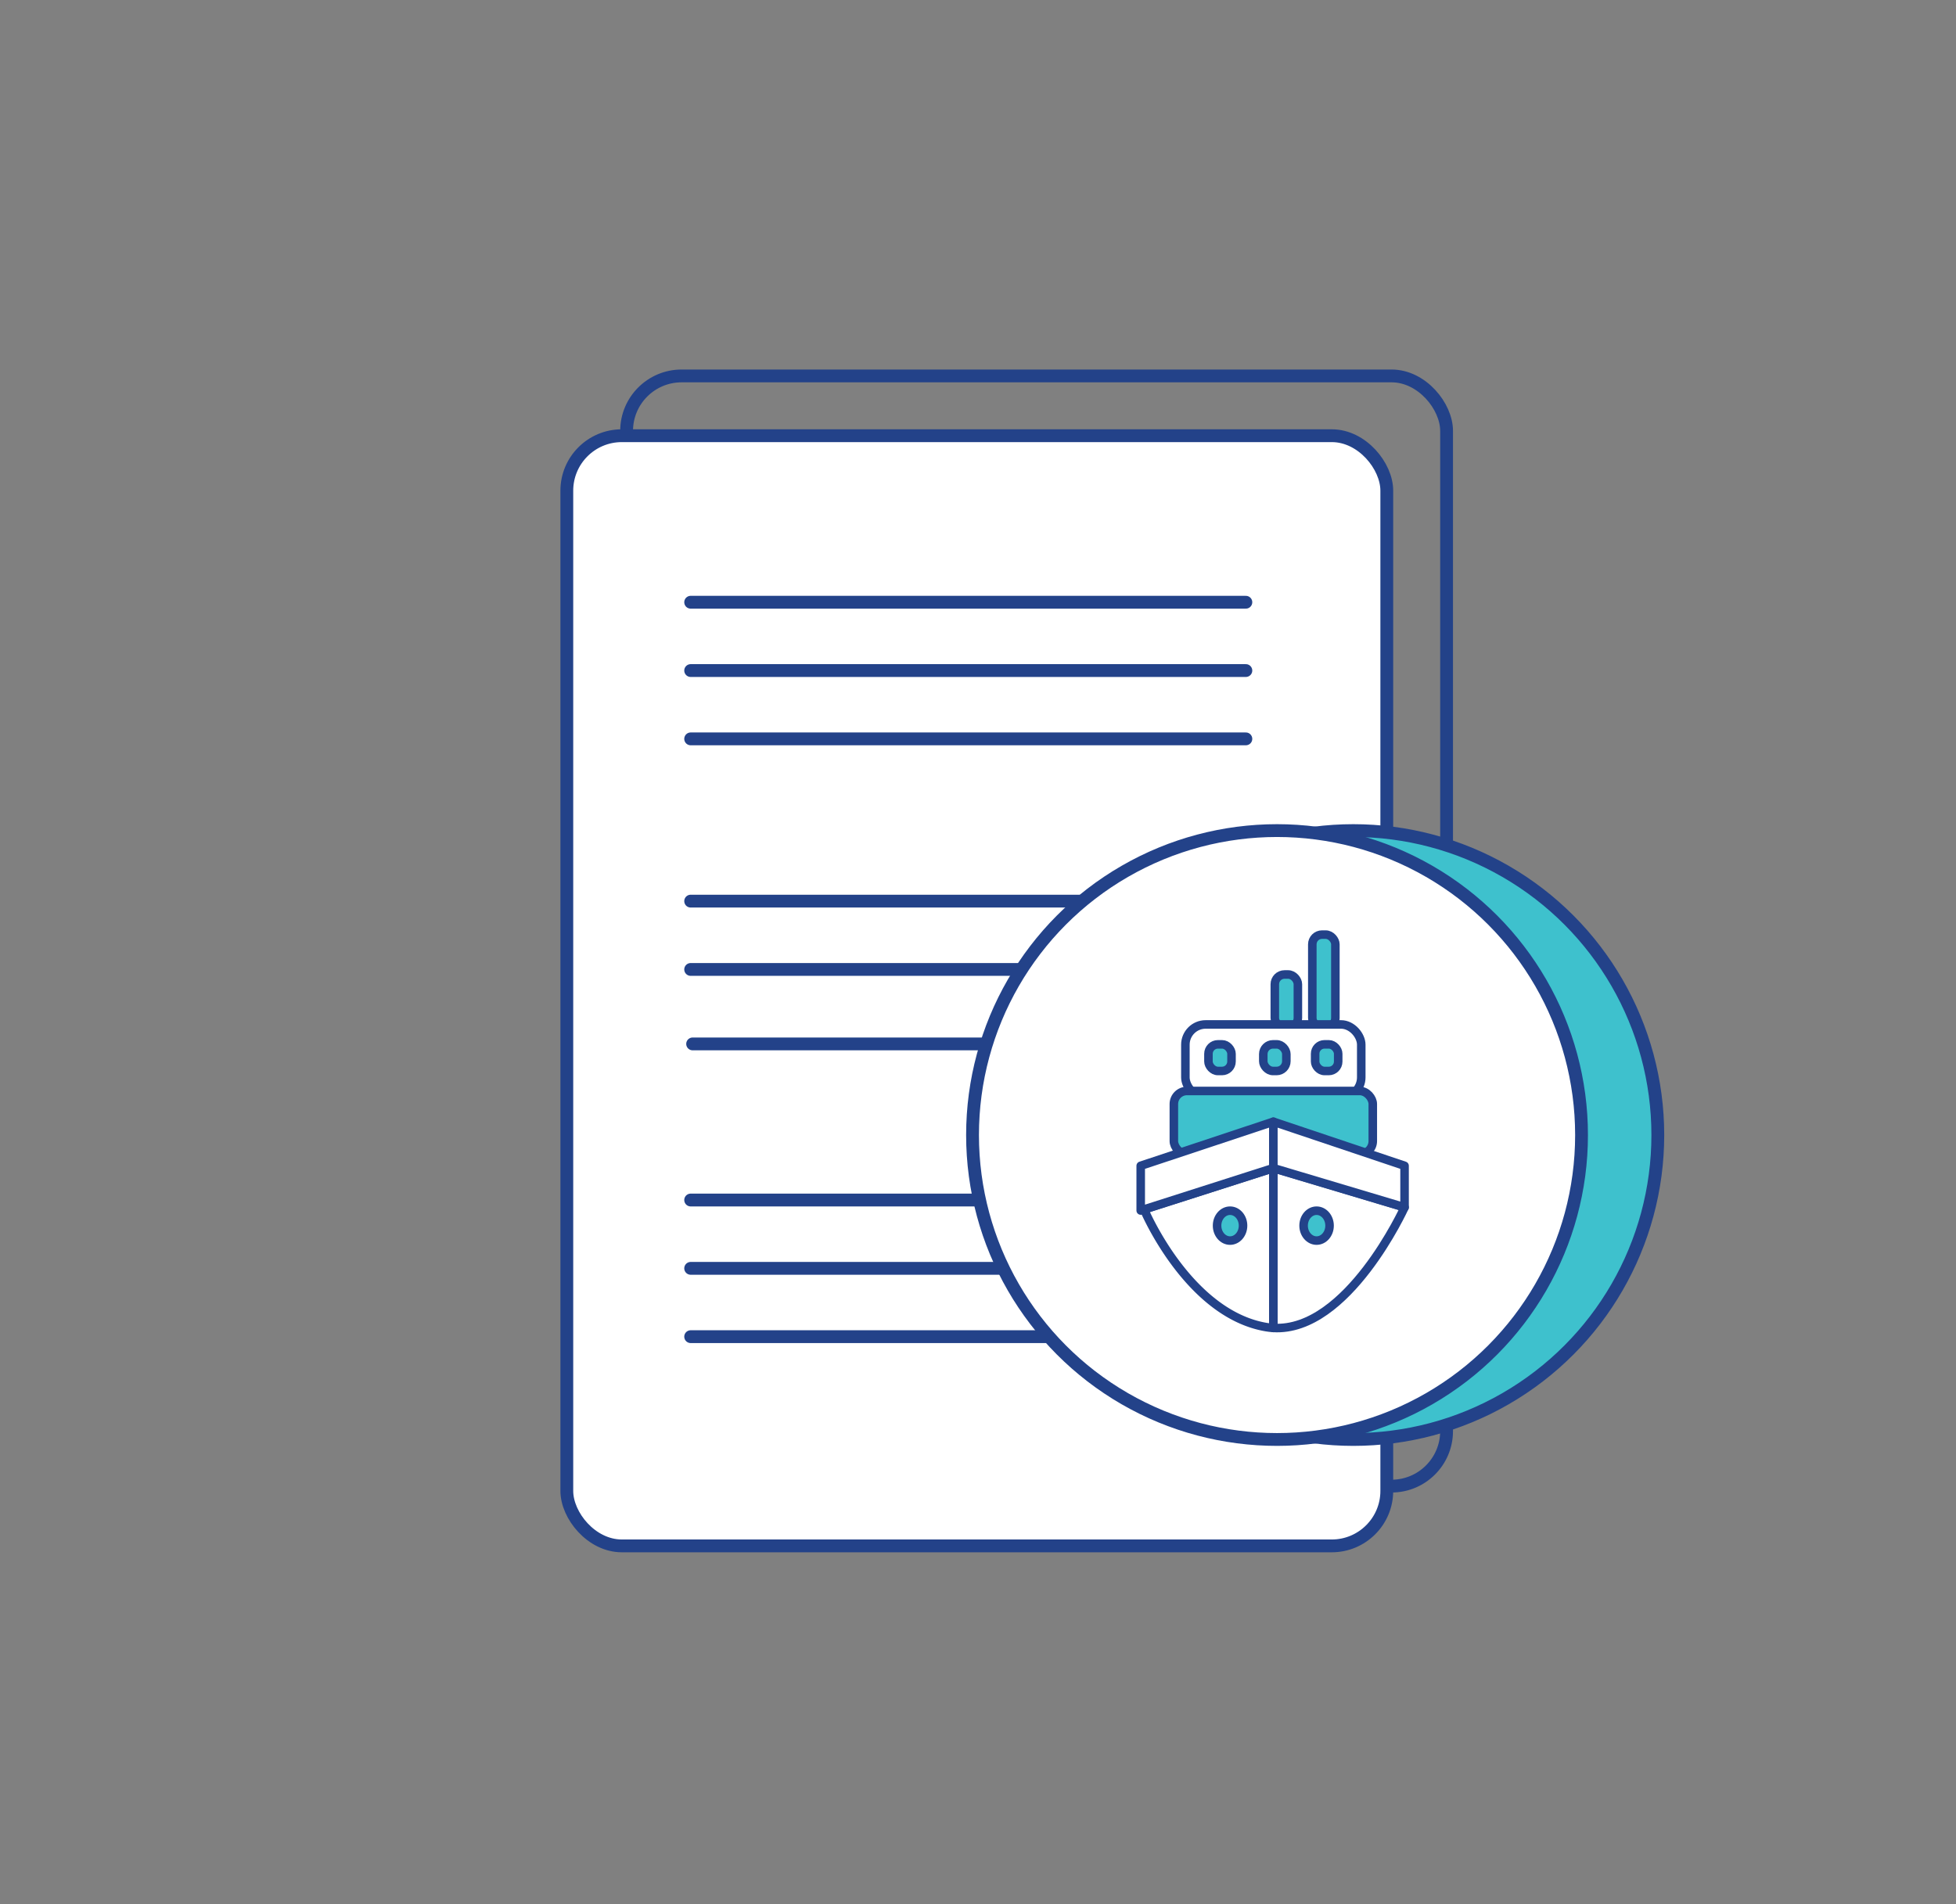 <svg id="Capa_1" data-name="Capa 1" xmlns="http://www.w3.org/2000/svg" viewBox="0 0 229 223"><rect x="0" y="0" width="229" height="223" fill="#808080" stroke="none"/><defs><style>.cls-1,.cls-6{fill:none;}.cls-1,.cls-2,.cls-3,.cls-4,.cls-5,.cls-6,.cls-7{stroke:#234289;}.cls-1,.cls-2,.cls-3{stroke-linecap:round;stroke-width:1.5px;}.cls-1,.cls-2,.cls-3,.cls-6,.cls-7{stroke-linejoin:round;}.cls-2,.cls-5,.cls-7{fill:#fff;}.cls-3,.cls-4{fill:#3ec1cd;}.cls-4,.cls-5{stroke-miterlimit:10;}</style></defs><rect class="cls-1" x="73.36" y="44.02" width="96" height="130" rx="6.44"/><rect class="cls-2" x="66.36" y="51.02" width="96" height="130" rx="6.44"/><line class="cls-1" x1="80.86" y1="140.52" x2="145.86" y2="140.52"/><line class="cls-1" x1="80.86" y1="148.52" x2="145.86" y2="148.52"/><line class="cls-1" x1="80.86" y1="156.52" x2="145.86" y2="156.52"/><line class="cls-1" x1="80.86" y1="105.52" x2="145.86" y2="105.52"/><line class="cls-1" x1="80.86" y1="113.52" x2="145.86" y2="113.52"/><line class="cls-1" x1="81.09" y1="122.24" x2="146.09" y2="122.24"/><line class="cls-1" x1="80.86" y1="70.52" x2="145.86" y2="70.52"/><line class="cls-1" x1="80.86" y1="78.52" x2="145.86" y2="78.52"/><line class="cls-1" x1="80.86" y1="86.52" x2="145.86" y2="86.52"/><circle class="cls-3" cx="158.44" cy="132.91" r="35.65"/><circle class="cls-2" cx="149.51" cy="132.91" r="35.65"/><rect class="cls-4" x="149.25" y="114.11" width="2.7" height="6.23" rx="1.14"/><rect class="cls-4" x="153.64" y="109.44" width="2.7" height="10.91" rx="1.14"/><rect class="cls-5" x="138.78" y="119.96" width="20.59" height="8.57" rx="2.37"/><rect class="cls-4" x="141.48" y="122.29" width="2.7" height="3.12" rx="1.11"/><rect class="cls-4" x="147.9" y="122.29" width="2.7" height="3.12" rx="1.14"/><rect class="cls-4" x="153.97" y="122.29" width="2.7" height="3.12" rx="1.1"/><rect class="cls-4" x="137.43" y="127.75" width="23.29" height="7.4" rx="1.53"/><ellipse class="cls-4" cx="144.01" cy="143.52" rx="1.52" ry="1.75"/><ellipse class="cls-4" cx="154.14" cy="143.52" rx="1.52" ry="1.75"/><path class="cls-6" d="M134.1,141.58l-.1.17s5.12,12.1,14.23,13.65a8.53,8.53,0,0,0,.85.1V136.78Z"/><path class="cls-6" d="M149.08,155.5c8.7.51,15.36-14.12,15.36-14.12h0l-15.36-4.59Z"/><polygon class="cls-7" points="133.55 136.51 133.55 141.75 134.1 141.57 149.08 136.78 149.08 135.45 149.08 131.35 133.55 136.51"/><polygon class="cls-7" points="149.08 131.35 149.08 135.45 149.08 136.78 164.44 141.37 164.44 141.38 164.44 136.51 149.08 131.35"/></svg>